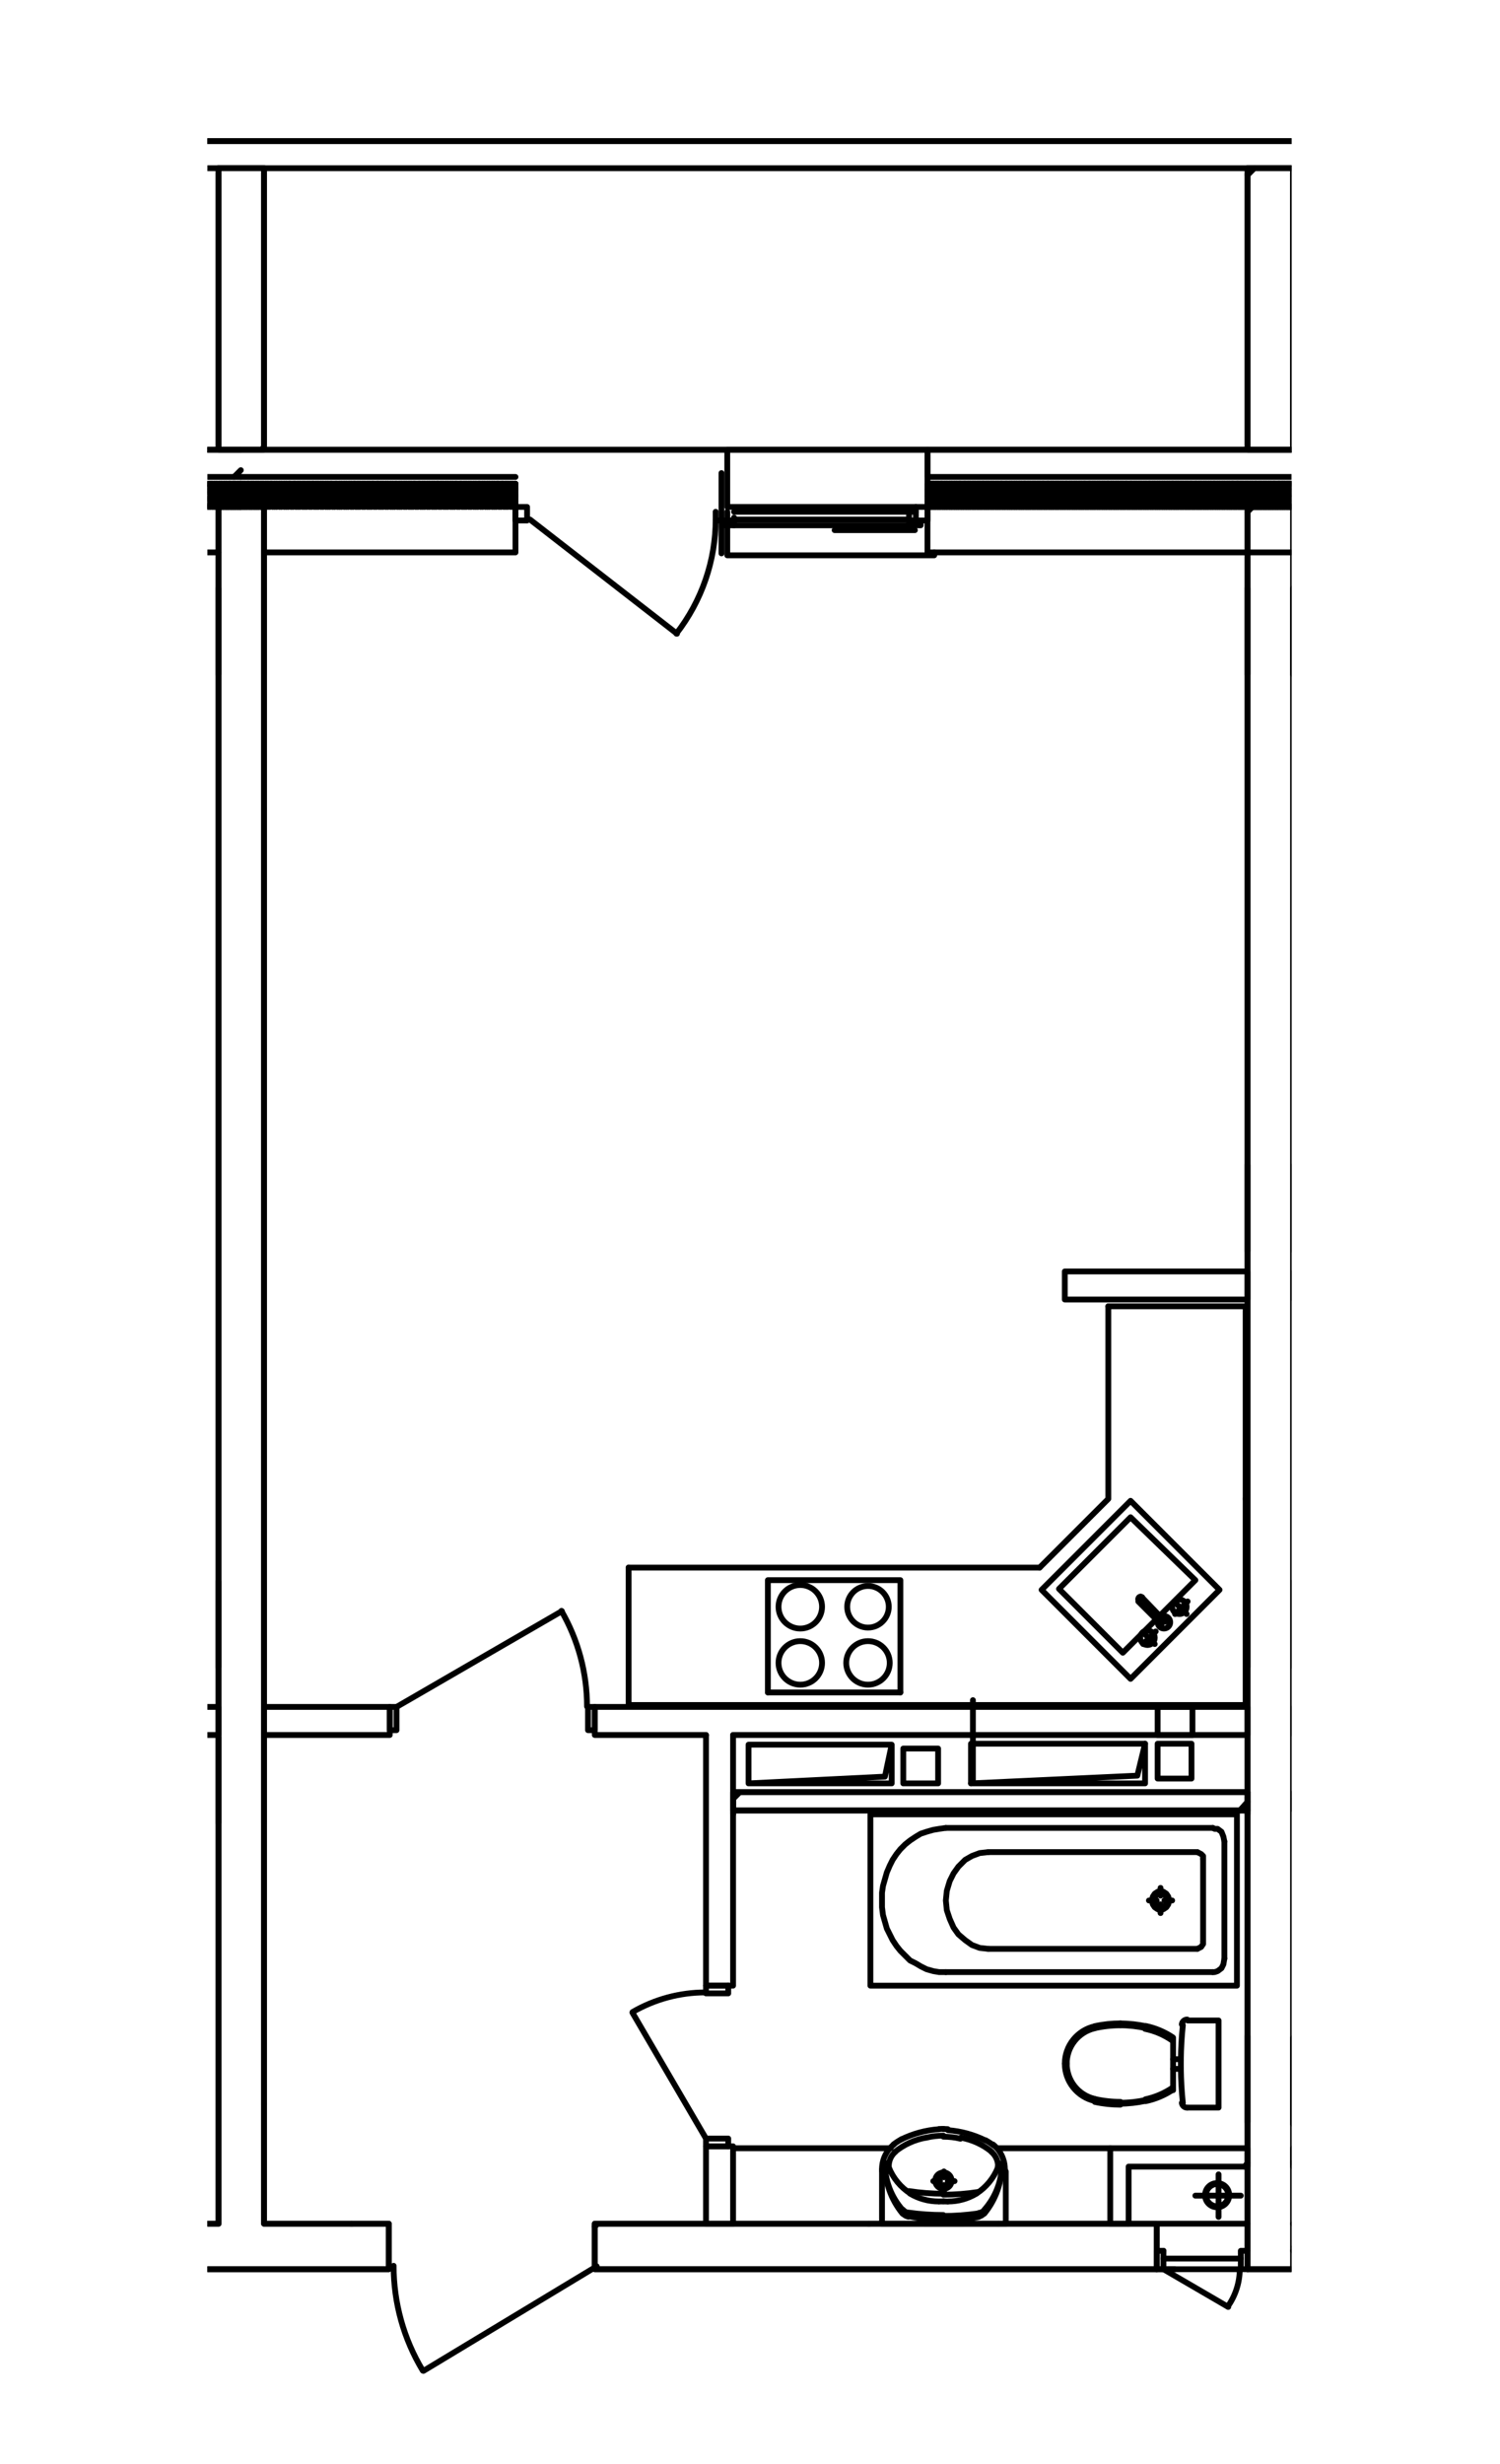 <?xml version="1.0" encoding="UTF-8"?>
<svg id="_Слой_1" data-name=" Слой 1" xmlns="http://www.w3.org/2000/svg" xmlns:xlink="http://www.w3.org/1999/xlink" viewBox="0 0 186.12 305.5">
  <defs>
    <style>
      .cls-1 {
        stroke: #000;
        stroke-linecap: round;
        stroke-linejoin: round;
        stroke-width: .72px;
      }

      .cls-1, .cls-2 {
        fill: none;
      }

      .cls-2 {
        opacity: .52;
      }

      .cls-3 {
        clip-path: url(#clippath);
      }
    </style>
    <clipPath id="clippath">
      <rect class="cls-2" x="25.73" y="16.6" width="134.52" height="287.93"/>
    </clipPath>
  </defs>
  <g class="cls-3">
    <line class="cls-1" x1="154.44" y1="268.66" x2="154.8" y2="268.18"/>
    <polyline class="cls-1" points="154.8 266.38 137.76 266.38 137.76 275.74 140.04 275.74 140.04 268.66 154.8 268.66 154.8 266.38"/>
    <polyline class="cls-1" points="255.36 281.38 255.36 275.74 177.48 275.74 171.84 275.74 171.84 281.38 255.36 281.38"/>
    <line class="cls-1" x1="73.8" y1="276.1" x2="74.16" y2="275.74"/>
    <line class="cls-1" x1="107.76" y1="275.74" x2="107.88" y2="275.74"/>
    <line class="cls-1" x1="123.84" y1="275.74" x2="123.96" y2="275.74"/>
    <line class="cls-1" x1="139.92" y1="275.74" x2="140.04" y2="275.74"/>
    <polyline class="cls-1" points="143.52 281.38 143.52 275.74 137.76 275.74 73.8 275.74 73.8 281.38 143.52 281.38"/>
    <line class="cls-1" x1="155.4" y1="62.86" x2="154.8" y2="63.46"/>
    <polyline class="cls-1" points="160.56 281.38 160.56 62.86 154.8 62.86 154.8 275.74 154.8 281.38 160.56 281.38"/>
    <polyline class="cls-1" points="147.96 211.66 143.64 211.66 143.64 215.14 147.96 215.14 147.96 211.66"/>
    <polyline class="cls-1" points="167.4 211.66 171.72 211.66 171.72 215.14 167.4 215.14 167.4 211.66"/>
    <line class="cls-1" x1="90.96" y1="223.06" x2="91.8" y2="222.22"/>
    <line class="cls-1" x1="154.8" y1="223.42" x2="153.84" y2="224.5"/>
    <polyline class="cls-1" points="154.8 224.5 154.8 222.22 90.96 222.22 90.96 224.5 154.8 224.5"/>
    <line class="cls-1" x1="27.12" y1="20.86" x2="27.12" y2="20.98"/>
    <line class="cls-1" x1="32.4" y1="55.78" x2="32.76" y2="55.42"/>
    <polyline class="cls-1" points="32.76 55.78 32.76 20.86 27.12 20.86 27.12 55.78 32.76 55.78"/>
    <line class="cls-1" x1="155.64" y1="20.86" x2="154.8" y2="21.7"/>
    <polyline class="cls-1" points="160.44 55.78 160.44 20.86 154.8 20.86 154.8 55.78 160.44 55.78"/>
    <line class="cls-1" x1="-.24" y1="59.98" x2="-2.28" y2="62.86"/>
    <line class="cls-1" x1=".24" y1="59.98" x2="-1.8" y2="62.86"/>
    <line class="cls-1" x1=".84" y1="59.98" x2="-1.2" y2="62.86"/>
    <line class="cls-1" x1="1.44" y1="59.98" x2="-.6" y2="62.86"/>
    <line class="cls-1" x1="2.04" y1="59.98" y2="62.86"/>
    <line class="cls-1" x1="2.64" y1="59.98" x2=".48" y2="62.86"/>
    <line class="cls-1" x1="3.12" y1="59.98" x2="1.08" y2="62.86"/>
    <line class="cls-1" x1="3.72" y1="59.98" x2="1.68" y2="62.86"/>
    <line class="cls-1" x1="4.32" y1="59.98" x2="2.28" y2="62.86"/>
    <line class="cls-1" x1="4.92" y1="59.98" x2="2.88" y2="62.86"/>
    <line class="cls-1" x1="5.4" y1="59.98" x2="3.36" y2="62.86"/>
    <line class="cls-1" x1="6" y1="59.98" x2="3.96" y2="62.86"/>
    <line class="cls-1" x1="6.6" y1="59.98" x2="4.56" y2="62.86"/>
    <line class="cls-1" x1="7.2" y1="59.98" x2="5.16" y2="62.86"/>
    <line class="cls-1" x1="7.8" y1="59.98" x2="5.64" y2="62.86"/>
    <line class="cls-1" x1="8.28" y1="59.98" x2="6.24" y2="62.86"/>
    <line class="cls-1" x1="8.88" y1="59.98" x2="6.84" y2="62.86"/>
    <line class="cls-1" x1="9.48" y1="59.98" x2="7.44" y2="62.86"/>
    <line class="cls-1" x1="10.08" y1="59.98" x2="8.04" y2="62.86"/>
    <line class="cls-1" x1="10.56" y1="59.98" x2="8.52" y2="62.86"/>
    <line class="cls-1" x1="11.16" y1="59.98" x2="9.12" y2="62.86"/>
    <line class="cls-1" x1="11.76" y1="59.98" x2="9.72" y2="62.86"/>
    <line class="cls-1" x1="12.36" y1="59.98" x2="10.32" y2="62.86"/>
    <line class="cls-1" x1="12.96" y1="59.98" x2="10.8" y2="62.86"/>
    <line class="cls-1" x1="13.44" y1="59.98" x2="11.4" y2="62.86"/>
    <line class="cls-1" x1="14.04" y1="59.98" x2="12" y2="62.86"/>
    <line class="cls-1" x1="14.64" y1="59.98" x2="12.6" y2="62.86"/>
    <line class="cls-1" x1="15.24" y1="59.98" x2="13.2" y2="62.86"/>
    <line class="cls-1" x1="15.72" y1="59.98" x2="13.68" y2="62.86"/>
    <line class="cls-1" x1="16.32" y1="59.98" x2="14.28" y2="62.86"/>
    <line class="cls-1" x1="16.92" y1="59.98" x2="14.88" y2="62.86"/>
    <line class="cls-1" x1="17.52" y1="59.98" x2="15.48" y2="62.86"/>
    <line class="cls-1" x1="18.12" y1="59.98" x2="16.08" y2="62.86"/>
    <line class="cls-1" x1="18.6" y1="59.98" x2="16.56" y2="62.86"/>
    <line class="cls-1" x1="19.2" y1="59.98" x2="17.16" y2="62.86"/>
    <line class="cls-1" x1="19.8" y1="59.98" x2="17.76" y2="62.86"/>
    <line class="cls-1" x1="20.4" y1="59.98" x2="18.36" y2="62.86"/>
    <line class="cls-1" x1="20.88" y1="59.98" x2="18.84" y2="62.86"/>
    <line class="cls-1" x1="21.48" y1="59.98" x2="19.44" y2="62.86"/>
    <line class="cls-1" x1="22.08" y1="59.98" x2="20.04" y2="62.86"/>
    <line class="cls-1" x1="22.68" y1="59.98" x2="20.64" y2="62.86"/>
    <line class="cls-1" x1="23.28" y1="59.98" x2="21.24" y2="62.86"/>
    <line class="cls-1" x1="23.76" y1="59.98" x2="21.72" y2="62.86"/>
    <line class="cls-1" x1="24.36" y1="59.98" x2="22.32" y2="62.86"/>
    <line class="cls-1" x1="24.96" y1="59.98" x2="22.92" y2="62.86"/>
    <line class="cls-1" x1="25.56" y1="59.98" x2="23.52" y2="62.86"/>
    <line class="cls-1" x1="26.04" y1="59.98" x2="24" y2="62.86"/>
    <line class="cls-1" x1="26.64" y1="59.98" x2="24.6" y2="62.86"/>
    <line class="cls-1" x1="27.24" y1="59.98" x2="25.2" y2="62.86"/>
    <line class="cls-1" x1="27.84" y1="59.98" x2="25.8" y2="62.86"/>
    <line class="cls-1" x1="28.44" y1="59.98" x2="26.4" y2="62.86"/>
    <line class="cls-1" x1="28.92" y1="59.98" x2="26.88" y2="62.86"/>
    <line class="cls-1" x1="29.52" y1="59.98" x2="27.48" y2="62.86"/>
    <line class="cls-1" x1="28.08" y1="62.86" x2="29.88" y2="60.22"/>
    <line class="cls-1" x1="28.68" y1="62.86" x2="29.88" y2="61.06"/>
    <line class="cls-1" x1="29.16" y1="62.86" x2="29.88" y2="61.9"/>
    <line class="cls-1" x1="29.76" y1="62.86" x2="29.88" y2="62.62"/>
    <line class="cls-1" x1="-1.8" y1="59.98" x2=".24" y2="62.86"/>
    <line class="cls-1" x1="-1.2" y1="59.98" x2=".84" y2="62.86"/>
    <line class="cls-1" x1="-.6" y1="59.98" x2="1.44" y2="62.86"/>
    <line class="cls-1" x1="-.12" y1="59.98" x2="1.92" y2="62.86"/>
    <line class="cls-1" x1=".48" y1="59.98" x2="2.52" y2="62.86"/>
    <line class="cls-1" x1="1.08" y1="59.98" x2="3.12" y2="62.86"/>
    <line class="cls-1" x1="1.68" y1="59.98" x2="3.72" y2="62.86"/>
    <line class="cls-1" x1="2.16" y1="59.98" x2="4.2" y2="62.86"/>
    <line class="cls-1" x1="2.76" y1="59.98" x2="4.8" y2="62.86"/>
    <line class="cls-1" x1="3.36" y1="59.98" x2="5.4" y2="62.86"/>
    <line class="cls-1" x1="3.96" y1="59.98" x2="6" y2="62.86"/>
    <line class="cls-1" x1="4.56" y1="59.98" x2="6.6" y2="62.86"/>
    <line class="cls-1" x1="5.04" y1="59.98" x2="7.08" y2="62.86"/>
    <line class="cls-1" x1="5.64" y1="59.98" x2="7.68" y2="62.86"/>
    <line class="cls-1" x1="6.24" y1="59.98" x2="8.28" y2="62.86"/>
    <line class="cls-1" x1="6.84" y1="59.98" x2="8.88" y2="62.86"/>
    <line class="cls-1" x1="7.32" y1="59.98" x2="9.48" y2="62.86"/>
    <line class="cls-1" x1="7.92" y1="59.98" x2="9.96" y2="62.86"/>
    <line class="cls-1" x1="8.52" y1="59.98" x2="10.56" y2="62.86"/>
    <line class="cls-1" x1="9.12" y1="59.98" x2="11.16" y2="62.86"/>
    <line class="cls-1" x1="9.72" y1="59.98" x2="11.76" y2="62.86"/>
    <line class="cls-1" x1="10.2" y1="59.98" x2="12.24" y2="62.86"/>
    <line class="cls-1" x1="10.8" y1="59.98" x2="12.84" y2="62.86"/>
    <line class="cls-1" x1="11.4" y1="59.98" x2="13.44" y2="62.86"/>
    <line class="cls-1" x1="12" y1="59.98" x2="14.04" y2="62.86"/>
    <line class="cls-1" x1="12.48" y1="59.98" x2="14.64" y2="62.86"/>
    <line class="cls-1" x1="13.08" y1="59.98" x2="15.12" y2="62.86"/>
    <line class="cls-1" x1="13.68" y1="59.98" x2="15.72" y2="62.86"/>
    <line class="cls-1" x1="14.28" y1="59.98" x2="16.32" y2="62.86"/>
    <line class="cls-1" x1="14.88" y1="59.98" x2="16.92" y2="62.86"/>
    <line class="cls-1" x1="15.36" y1="59.98" x2="17.4" y2="62.86"/>
    <line class="cls-1" x1="15.96" y1="59.98" x2="18" y2="62.86"/>
    <line class="cls-1" x1="16.56" y1="59.98" x2="18.6" y2="62.86"/>
    <line class="cls-1" x1="17.16" y1="59.98" x2="19.2" y2="62.86"/>
    <line class="cls-1" x1="17.64" y1="59.98" x2="19.8" y2="62.86"/>
    <line class="cls-1" x1="18.24" y1="59.98" x2="20.28" y2="62.86"/>
    <line class="cls-1" x1="18.84" y1="59.98" x2="20.88" y2="62.86"/>
    <line class="cls-1" x1="19.44" y1="59.98" x2="21.48" y2="62.86"/>
    <line class="cls-1" x1="20.04" y1="59.98" x2="22.08" y2="62.86"/>
    <line class="cls-1" x1="20.52" y1="59.98" x2="22.56" y2="62.86"/>
    <line class="cls-1" x1="21.12" y1="59.98" x2="23.16" y2="62.86"/>
    <line class="cls-1" x1="21.72" y1="59.98" x2="23.76" y2="62.86"/>
    <line class="cls-1" x1="22.32" y1="59.98" x2="24.36" y2="62.86"/>
    <line class="cls-1" x1="22.8" y1="59.98" x2="24.96" y2="62.86"/>
    <line class="cls-1" x1="23.4" y1="59.98" x2="25.44" y2="62.86"/>
    <line class="cls-1" x1="24" y1="59.98" x2="26.04" y2="62.86"/>
    <line class="cls-1" x1="24.6" y1="59.98" x2="26.64" y2="62.86"/>
    <line class="cls-1" x1="25.2" y1="59.98" x2="27.24" y2="62.86"/>
    <line class="cls-1" x1="25.68" y1="59.98" x2="27.72" y2="62.86"/>
    <line class="cls-1" x1="26.28" y1="59.98" x2="28.32" y2="62.86"/>
    <line class="cls-1" x1="26.88" y1="59.98" x2="28.92" y2="62.86"/>
    <line class="cls-1" x1="27.48" y1="59.98" x2="29.52" y2="62.86"/>
    <line class="cls-1" x1="29.88" y1="62.74" x2="28.08" y2="59.98"/>
    <line class="cls-1" x1="29.88" y1="61.9" x2="28.56" y2="59.98"/>
    <line class="cls-1" x1="29.88" y1="61.06" x2="29.16" y2="59.98"/>
    <line class="cls-1" x1="29.88" y1="60.34" x2="29.76" y2="59.98"/>
    <line class="cls-1" x1="29.88" y1="58.3" x2="29.04" y2="59.14"/>
    <line class="cls-1" x1="115.56" y1="59.98" x2="115.08" y2="60.7"/>
    <line class="cls-1" x1="116.16" y1="59.98" x2="115.08" y2="61.54"/>
    <line class="cls-1" x1="116.76" y1="59.98" x2="115.08" y2="62.26"/>
    <line class="cls-1" x1="117.24" y1="59.98" x2="115.2" y2="62.86"/>
    <line class="cls-1" x1="117.84" y1="59.98" x2="115.8" y2="62.86"/>
    <line class="cls-1" x1="118.44" y1="59.98" x2="116.4" y2="62.86"/>
    <line class="cls-1" x1="119.04" y1="59.98" x2="117" y2="62.86"/>
    <line class="cls-1" x1="119.64" y1="59.98" x2="117.48" y2="62.86"/>
    <line class="cls-1" x1="120.12" y1="59.98" x2="118.08" y2="62.86"/>
    <line class="cls-1" x1="120.72" y1="59.98" x2="118.68" y2="62.86"/>
    <line class="cls-1" x1="121.32" y1="59.98" x2="119.28" y2="62.86"/>
    <line class="cls-1" x1="121.92" y1="59.98" x2="119.88" y2="62.86"/>
    <line class="cls-1" x1="122.4" y1="59.98" x2="120.36" y2="62.86"/>
    <line class="cls-1" x1="123" y1="59.98" x2="120.96" y2="62.86"/>
    <line class="cls-1" x1="123.6" y1="59.98" x2="121.56" y2="62.86"/>
    <line class="cls-1" x1="124.2" y1="59.98" x2="122.16" y2="62.86"/>
    <line class="cls-1" x1="124.8" y1="59.98" x2="122.64" y2="62.86"/>
    <line class="cls-1" x1="125.28" y1="59.98" x2="123.24" y2="62.86"/>
    <line class="cls-1" x1="125.88" y1="59.98" x2="123.84" y2="62.86"/>
    <line class="cls-1" x1="126.48" y1="59.98" x2="124.44" y2="62.86"/>
    <line class="cls-1" x1="127.08" y1="59.98" x2="125.04" y2="62.86"/>
    <line class="cls-1" x1="127.56" y1="59.98" x2="125.52" y2="62.86"/>
    <line class="cls-1" x1="128.16" y1="59.98" x2="126.12" y2="62.86"/>
    <line class="cls-1" x1="128.76" y1="59.98" x2="126.72" y2="62.86"/>
    <line class="cls-1" x1="129.36" y1="59.98" x2="127.32" y2="62.86"/>
    <line class="cls-1" x1="129.96" y1="59.98" x2="127.8" y2="62.86"/>
    <line class="cls-1" x1="130.44" y1="59.98" x2="128.4" y2="62.86"/>
    <line class="cls-1" x1="131.04" y1="59.98" x2="129" y2="62.86"/>
    <line class="cls-1" x1="131.64" y1="59.98" x2="129.6" y2="62.86"/>
    <line class="cls-1" x1="132.24" y1="59.98" x2="130.2" y2="62.86"/>
    <line class="cls-1" x1="132.72" y1="59.98" x2="130.68" y2="62.86"/>
    <line class="cls-1" x1="133.32" y1="59.98" x2="131.28" y2="62.86"/>
    <line class="cls-1" x1="133.92" y1="59.98" x2="131.88" y2="62.86"/>
    <line class="cls-1" x1="134.52" y1="59.98" x2="132.48" y2="62.86"/>
    <line class="cls-1" x1="135.12" y1="59.98" x2="133.08" y2="62.86"/>
    <line class="cls-1" x1="135.6" y1="59.98" x2="133.56" y2="62.86"/>
    <line class="cls-1" x1="136.2" y1="59.98" x2="134.16" y2="62.86"/>
    <line class="cls-1" x1="136.8" y1="59.98" x2="134.76" y2="62.86"/>
    <line class="cls-1" x1="137.4" y1="59.98" x2="135.36" y2="62.86"/>
    <line class="cls-1" x1="137.88" y1="59.98" x2="135.84" y2="62.86"/>
    <line class="cls-1" x1="138.48" y1="59.98" x2="136.44" y2="62.86"/>
    <line class="cls-1" x1="139.08" y1="59.98" x2="137.04" y2="62.86"/>
    <line class="cls-1" x1="139.68" y1="59.98" x2="137.64" y2="62.86"/>
    <line class="cls-1" x1="140.28" y1="59.98" x2="138.24" y2="62.86"/>
    <line class="cls-1" x1="140.76" y1="59.98" x2="138.72" y2="62.86"/>
    <line class="cls-1" x1="141.36" y1="59.98" x2="139.32" y2="62.86"/>
    <line class="cls-1" x1="141.96" y1="59.98" x2="139.92" y2="62.86"/>
    <line class="cls-1" x1="142.56" y1="59.98" x2="140.52" y2="62.86"/>
    <line class="cls-1" x1="143.04" y1="59.98" x2="141" y2="62.86"/>
    <line class="cls-1" x1="143.64" y1="59.98" x2="141.6" y2="62.86"/>
    <line class="cls-1" x1="144.24" y1="59.98" x2="142.2" y2="62.86"/>
    <line class="cls-1" x1="144.84" y1="59.98" x2="142.8" y2="62.86"/>
    <line class="cls-1" x1="145.44" y1="59.98" x2="143.4" y2="62.86"/>
    <line class="cls-1" x1="145.92" y1="59.98" x2="143.88" y2="62.86"/>
    <line class="cls-1" x1="146.52" y1="59.98" x2="144.48" y2="62.86"/>
    <line class="cls-1" x1="147.12" y1="59.98" x2="145.08" y2="62.86"/>
    <line class="cls-1" x1="147.72" y1="59.98" x2="145.68" y2="62.86"/>
    <line class="cls-1" x1="148.32" y1="59.98" x2="146.16" y2="62.86"/>
    <line class="cls-1" x1="148.8" y1="59.98" x2="146.76" y2="62.86"/>
    <line class="cls-1" x1="149.4" y1="59.98" x2="147.36" y2="62.86"/>
    <line class="cls-1" x1="150" y1="59.98" x2="147.96" y2="62.86"/>
    <line class="cls-1" x1="150.6" y1="59.98" x2="148.56" y2="62.86"/>
    <line class="cls-1" x1="151.08" y1="59.98" x2="149.04" y2="62.86"/>
    <line class="cls-1" x1="151.68" y1="59.98" x2="149.64" y2="62.86"/>
    <line class="cls-1" x1="152.28" y1="59.98" x2="150.24" y2="62.86"/>
    <line class="cls-1" x1="152.88" y1="59.98" x2="150.84" y2="62.86"/>
    <line class="cls-1" x1="153.48" y1="59.98" x2="151.32" y2="62.86"/>
    <line class="cls-1" x1="153.96" y1="59.98" x2="151.92" y2="62.86"/>
    <line class="cls-1" x1="154.56" y1="59.98" x2="152.52" y2="62.86"/>
    <line class="cls-1" x1="155.16" y1="59.98" x2="153.12" y2="62.86"/>
    <line class="cls-1" x1="155.76" y1="59.98" x2="153.72" y2="62.86"/>
    <line class="cls-1" x1="156.24" y1="59.98" x2="154.2" y2="62.86"/>
    <line class="cls-1" x1="156.84" y1="59.98" x2="154.8" y2="62.86"/>
    <line class="cls-1" x1="157.44" y1="59.98" x2="155.4" y2="62.86"/>
    <line class="cls-1" x1="158.04" y1="59.98" x2="156" y2="62.86"/>
    <line class="cls-1" x1="158.64" y1="59.98" x2="156.48" y2="62.86"/>
    <line class="cls-1" x1="159.12" y1="59.98" x2="157.08" y2="62.86"/>
    <line class="cls-1" x1="159.72" y1="59.98" x2="157.68" y2="62.86"/>
    <line class="cls-1" x1="160.32" y1="59.98" x2="158.28" y2="62.86"/>
    <line class="cls-1" x1="160.92" y1="59.98" x2="158.88" y2="62.86"/>
    <line class="cls-1" x1="161.4" y1="59.98" x2="159.36" y2="62.86"/>
    <line class="cls-1" x1="162" y1="59.98" x2="159.96" y2="62.86"/>
    <line class="cls-1" x1="162.6" y1="59.98" x2="160.56" y2="62.86"/>
    <line class="cls-1" x1="163.2" y1="59.98" x2="161.16" y2="62.86"/>
    <line class="cls-1" x1="163.8" y1="59.98" x2="161.64" y2="62.86"/>
    <line class="cls-1" x1="164.28" y1="59.98" x2="162.24" y2="62.86"/>
    <line class="cls-1" x1="164.88" y1="59.98" x2="162.84" y2="62.86"/>
    <line class="cls-1" x1="165.48" y1="59.98" x2="163.44" y2="62.86"/>
    <line class="cls-1" x1="166.08" y1="59.98" x2="164.04" y2="62.86"/>
    <line class="cls-1" x1="166.56" y1="59.98" x2="164.52" y2="62.86"/>
    <line class="cls-1" x1="167.16" y1="59.98" x2="165.12" y2="62.86"/>
    <line class="cls-1" x1="167.76" y1="59.98" x2="165.72" y2="62.86"/>
    <line class="cls-1" x1="168.36" y1="59.98" x2="166.32" y2="62.86"/>
    <line class="cls-1" x1="168.96" y1="59.98" x2="166.92" y2="62.86"/>
    <line class="cls-1" x1="169.44" y1="59.98" x2="167.4" y2="62.86"/>
    <line class="cls-1" x1="170.04" y1="59.98" x2="168" y2="62.86"/>
    <line class="cls-1" x1="170.64" y1="59.98" x2="168.6" y2="62.86"/>
    <line class="cls-1" x1="171.24" y1="59.98" x2="169.2" y2="62.86"/>
    <line class="cls-1" x1="171.72" y1="59.98" x2="169.68" y2="62.86"/>
    <line class="cls-1" x1="172.32" y1="59.98" x2="170.28" y2="62.86"/>
    <line class="cls-1" x1="172.92" y1="59.98" x2="170.88" y2="62.86"/>
    <line class="cls-1" x1="173.52" y1="59.98" x2="171.48" y2="62.86"/>
    <line class="cls-1" x1="174.12" y1="59.98" x2="172.08" y2="62.86"/>
    <line class="cls-1" x1="174.6" y1="59.98" x2="172.56" y2="62.86"/>
    <line class="cls-1" x1="175.2" y1="59.98" x2="173.16" y2="62.86"/>
    <line class="cls-1" x1="175.8" y1="59.98" x2="173.76" y2="62.86"/>
    <line class="cls-1" x1="176.4" y1="59.98" x2="174.36" y2="62.86"/>
    <line class="cls-1" x1="176.88" y1="59.98" x2="174.84" y2="62.86"/>
    <line class="cls-1" x1="177.48" y1="59.98" x2="175.44" y2="62.86"/>
    <line class="cls-1" x1="178.08" y1="59.98" x2="176.04" y2="62.86"/>
    <line class="cls-1" x1="178.68" y1="59.98" x2="176.64" y2="62.86"/>
    <line class="cls-1" x1="179.28" y1="59.98" x2="177.24" y2="62.86"/>
    <line class="cls-1" x1="179.76" y1="59.98" x2="177.72" y2="62.86"/>
    <line class="cls-1" x1="180.36" y1="59.98" x2="178.32" y2="62.86"/>
    <line class="cls-1" x1="180.96" y1="59.98" x2="178.92" y2="62.86"/>
    <line class="cls-1" x1="181.56" y1="59.98" x2="179.52" y2="62.86"/>
    <line class="cls-1" x1="182.04" y1="59.98" x2="180" y2="62.86"/>
    <line class="cls-1" x1="182.64" y1="59.98" x2="180.6" y2="62.86"/>
    <line class="cls-1" x1="183.24" y1="59.98" x2="181.2" y2="62.86"/>
    <line class="cls-1" x1="183.84" y1="59.98" x2="181.8" y2="62.86"/>
    <line class="cls-1" x1="184.44" y1="59.98" x2="182.4" y2="62.86"/>
    <line class="cls-1" x1="184.92" y1="59.98" x2="182.88" y2="62.86"/>
    <line class="cls-1" x1="185.52" y1="59.98" x2="183.48" y2="62.86"/>
    <line class="cls-1" x1="186.12" y1="59.98" x2="184.08" y2="62.86"/>
    <line class="cls-1" x1="186.72" y1="59.98" x2="184.68" y2="62.86"/>
    <line class="cls-1" x1="187.32" y1="59.98" x2="185.16" y2="62.86"/>
    <line class="cls-1" x1="187.8" y1="59.98" x2="185.76" y2="62.86"/>
    <line class="cls-1" x1="188.4" y1="59.98" x2="186.36" y2="62.86"/>
    <line class="cls-1" x1="115.08" y1="62.26" x2="115.56" y2="62.86"/>
    <line class="cls-1" x1="115.08" y1="61.42" x2="116.04" y2="62.86"/>
    <line class="cls-1" x1="115.08" y1="60.7" x2="116.64" y2="62.86"/>
    <line class="cls-1" x1="115.2" y1="59.98" x2="117.24" y2="62.86"/>
    <line class="cls-1" x1="115.8" y1="59.98" x2="117.84" y2="62.86"/>
    <line class="cls-1" x1="116.4" y1="59.98" x2="118.44" y2="62.86"/>
    <line class="cls-1" x1="116.88" y1="59.98" x2="118.92" y2="62.86"/>
    <line class="cls-1" x1="117.48" y1="59.98" x2="119.52" y2="62.86"/>
    <line class="cls-1" x1="118.08" y1="59.98" x2="120.12" y2="62.86"/>
    <line class="cls-1" x1="118.68" y1="59.98" x2="120.72" y2="62.86"/>
    <line class="cls-1" x1="119.16" y1="59.98" x2="121.32" y2="62.86"/>
    <line class="cls-1" x1="119.76" y1="59.98" x2="121.8" y2="62.86"/>
    <line class="cls-1" x1="120.36" y1="59.98" x2="122.4" y2="62.86"/>
    <line class="cls-1" x1="120.96" y1="59.98" x2="123" y2="62.86"/>
    <line class="cls-1" x1="121.56" y1="59.98" x2="123.6" y2="62.86"/>
    <line class="cls-1" x1="122.04" y1="59.98" x2="124.08" y2="62.86"/>
    <line class="cls-1" x1="122.64" y1="59.98" x2="124.68" y2="62.86"/>
    <line class="cls-1" x1="123.24" y1="59.98" x2="125.28" y2="62.86"/>
    <line class="cls-1" x1="123.84" y1="59.98" x2="125.88" y2="62.86"/>
    <line class="cls-1" x1="124.32" y1="59.98" x2="126.48" y2="62.86"/>
    <line class="cls-1" x1="124.92" y1="59.98" x2="126.96" y2="62.86"/>
    <line class="cls-1" x1="125.52" y1="59.98" x2="127.56" y2="62.86"/>
    <line class="cls-1" x1="126.12" y1="59.98" x2="128.16" y2="62.86"/>
    <line class="cls-1" x1="126.72" y1="59.98" x2="128.76" y2="62.86"/>
    <line class="cls-1" x1="127.2" y1="59.98" x2="129.24" y2="62.86"/>
    <line class="cls-1" x1="127.8" y1="59.98" x2="129.84" y2="62.86"/>
    <line class="cls-1" x1="128.4" y1="59.98" x2="130.44" y2="62.86"/>
    <line class="cls-1" x1="129" y1="59.98" x2="131.04" y2="62.86"/>
    <line class="cls-1" x1="129.48" y1="59.98" x2="131.64" y2="62.86"/>
    <line class="cls-1" x1="130.08" y1="59.98" x2="132.12" y2="62.86"/>
    <line class="cls-1" x1="130.68" y1="59.98" x2="132.72" y2="62.86"/>
    <line class="cls-1" x1="131.28" y1="59.98" x2="133.32" y2="62.86"/>
    <line class="cls-1" x1="131.88" y1="59.98" x2="133.92" y2="62.86"/>
    <line class="cls-1" x1="132.36" y1="59.98" x2="134.4" y2="62.86"/>
    <line class="cls-1" x1="132.96" y1="59.98" x2="135" y2="62.86"/>
    <line class="cls-1" x1="133.56" y1="59.98" x2="135.6" y2="62.86"/>
    <line class="cls-1" x1="134.16" y1="59.98" x2="136.2" y2="62.86"/>
    <line class="cls-1" x1="134.64" y1="59.98" x2="136.8" y2="62.86"/>
    <line class="cls-1" x1="135.24" y1="59.98" x2="137.28" y2="62.86"/>
    <line class="cls-1" x1="135.84" y1="59.98" x2="137.88" y2="62.86"/>
    <line class="cls-1" x1="136.44" y1="59.98" x2="138.48" y2="62.86"/>
    <line class="cls-1" x1="137.04" y1="59.98" x2="139.08" y2="62.86"/>
    <line class="cls-1" x1="137.52" y1="59.98" x2="139.56" y2="62.86"/>
    <line class="cls-1" x1="138.12" y1="59.98" x2="140.16" y2="62.86"/>
    <line class="cls-1" x1="138.72" y1="59.98" x2="140.76" y2="62.86"/>
    <line class="cls-1" x1="139.32" y1="59.98" x2="141.36" y2="62.86"/>
    <line class="cls-1" x1="139.8" y1="59.98" x2="141.96" y2="62.86"/>
    <line class="cls-1" x1="140.4" y1="59.98" x2="142.44" y2="62.86"/>
    <line class="cls-1" x1="141" y1="59.98" x2="143.04" y2="62.86"/>
    <line class="cls-1" x1="141.6" y1="59.98" x2="143.64" y2="62.86"/>
    <line class="cls-1" x1="142.2" y1="59.98" x2="144.24" y2="62.86"/>
    <line class="cls-1" x1="142.68" y1="59.98" x2="144.72" y2="62.86"/>
    <line class="cls-1" x1="143.28" y1="59.98" x2="145.32" y2="62.86"/>
    <line class="cls-1" x1="143.88" y1="59.98" x2="145.92" y2="62.86"/>
    <line class="cls-1" x1="144.48" y1="59.98" x2="146.52" y2="62.86"/>
    <line class="cls-1" x1="145.08" y1="59.98" x2="147.12" y2="62.86"/>
    <line class="cls-1" x1="145.56" y1="59.98" x2="147.6" y2="62.86"/>
    <line class="cls-1" x1="146.16" y1="59.98" x2="148.2" y2="62.86"/>
    <line class="cls-1" x1="146.76" y1="59.98" x2="148.8" y2="62.86"/>
    <line class="cls-1" x1="147.36" y1="59.98" x2="149.4" y2="62.86"/>
    <line class="cls-1" x1="147.84" y1="59.98" x2="149.88" y2="62.86"/>
    <line class="cls-1" x1="148.44" y1="59.98" x2="150.48" y2="62.86"/>
    <line class="cls-1" x1="149.04" y1="59.98" x2="151.08" y2="62.86"/>
    <line class="cls-1" x1="149.64" y1="59.98" x2="151.68" y2="62.86"/>
    <line class="cls-1" x1="150.24" y1="59.98" x2="152.28" y2="62.86"/>
    <line class="cls-1" x1="150.72" y1="59.98" x2="152.76" y2="62.86"/>
    <line class="cls-1" x1="151.32" y1="59.98" x2="153.36" y2="62.86"/>
    <line class="cls-1" x1="151.92" y1="59.98" x2="153.96" y2="62.86"/>
    <line class="cls-1" x1="152.52" y1="59.98" x2="154.56" y2="62.86"/>
    <line class="cls-1" x1="153" y1="59.98" x2="155.04" y2="62.86"/>
    <line class="cls-1" x1="153.6" y1="59.98" x2="155.64" y2="62.86"/>
    <line class="cls-1" x1="154.2" y1="59.98" x2="156.24" y2="62.86"/>
    <line class="cls-1" x1="154.8" y1="59.98" x2="156.84" y2="62.86"/>
    <line class="cls-1" x1="155.4" y1="59.98" x2="157.44" y2="62.86"/>
    <line class="cls-1" x1="155.88" y1="59.98" x2="157.92" y2="62.86"/>
    <line class="cls-1" x1="156.48" y1="59.98" x2="158.52" y2="62.86"/>
    <line class="cls-1" x1="157.08" y1="59.98" x2="159.12" y2="62.86"/>
    <line class="cls-1" x1="157.68" y1="59.98" x2="159.72" y2="62.86"/>
    <line class="cls-1" x1="158.16" y1="59.98" x2="160.2" y2="62.86"/>
    <line class="cls-1" x1="158.76" y1="59.98" x2="160.8" y2="62.86"/>
    <line class="cls-1" x1="159.36" y1="59.98" x2="161.4" y2="62.86"/>
    <line class="cls-1" x1="159.96" y1="59.98" x2="162" y2="62.86"/>
    <line class="cls-1" x1="160.56" y1="59.98" x2="162.6" y2="62.86"/>
    <line class="cls-1" x1="161.04" y1="59.98" x2="163.08" y2="62.86"/>
    <line class="cls-1" x1="161.64" y1="59.98" x2="163.68" y2="62.86"/>
    <line class="cls-1" x1="162.24" y1="59.98" x2="164.28" y2="62.86"/>
    <line class="cls-1" x1="162.84" y1="59.98" x2="164.88" y2="62.86"/>
    <line class="cls-1" x1="163.32" y1="59.98" x2="165.48" y2="62.86"/>
    <line class="cls-1" x1="163.92" y1="59.98" x2="165.96" y2="62.86"/>
    <line class="cls-1" x1="164.52" y1="59.98" x2="166.56" y2="62.86"/>
    <line class="cls-1" x1="165.12" y1="59.98" x2="167.16" y2="62.86"/>
    <line class="cls-1" x1="165.72" y1="59.98" x2="167.76" y2="62.86"/>
    <line class="cls-1" x1="166.2" y1="59.98" x2="168.24" y2="62.86"/>
    <line class="cls-1" x1="166.8" y1="59.98" x2="168.84" y2="62.86"/>
    <line class="cls-1" x1="167.4" y1="59.98" x2="169.44" y2="62.86"/>
    <line class="cls-1" x1="168" y1="59.98" x2="170.04" y2="62.86"/>
    <line class="cls-1" x1="168.48" y1="59.98" x2="170.64" y2="62.86"/>
    <line class="cls-1" x1="169.08" y1="59.98" x2="171.12" y2="62.86"/>
    <line class="cls-1" x1="169.68" y1="59.98" x2="171.72" y2="62.86"/>
    <line class="cls-1" x1="170.28" y1="59.98" x2="172.32" y2="62.86"/>
    <line class="cls-1" x1="170.88" y1="59.98" x2="172.92" y2="62.86"/>
    <line class="cls-1" x1="171.36" y1="59.98" x2="173.4" y2="62.86"/>
    <line class="cls-1" x1="171.96" y1="59.98" x2="174" y2="62.86"/>
    <line class="cls-1" x1="172.56" y1="59.98" x2="174.6" y2="62.86"/>
    <line class="cls-1" x1="173.16" y1="59.98" x2="175.2" y2="62.86"/>
    <line class="cls-1" x1="173.64" y1="59.98" x2="175.8" y2="62.86"/>
    <line class="cls-1" x1="174.24" y1="59.98" x2="176.28" y2="62.86"/>
    <line class="cls-1" x1="174.84" y1="59.98" x2="176.88" y2="62.86"/>
    <line class="cls-1" x1="175.44" y1="59.98" x2="177.48" y2="62.86"/>
    <line class="cls-1" x1="176.04" y1="59.98" x2="178.08" y2="62.86"/>
    <line class="cls-1" x1="176.52" y1="59.98" x2="178.56" y2="62.86"/>
    <line class="cls-1" x1="177.12" y1="59.98" x2="179.16" y2="62.86"/>
    <line class="cls-1" x1="177.72" y1="59.98" x2="179.76" y2="62.86"/>
    <line class="cls-1" x1="178.32" y1="59.98" x2="180.36" y2="62.86"/>
    <line class="cls-1" x1="178.92" y1="59.98" x2="180.96" y2="62.86"/>
    <line class="cls-1" x1="179.4" y1="59.98" x2="181.44" y2="62.86"/>
    <line class="cls-1" x1="180" y1="59.98" x2="182.04" y2="62.86"/>
    <line class="cls-1" x1="180.6" y1="59.98" x2="182.64" y2="62.86"/>
    <line class="cls-1" x1="181.2" y1="59.98" x2="183.24" y2="62.86"/>
    <line class="cls-1" x1="181.68" y1="59.98" x2="183.72" y2="62.86"/>
    <line class="cls-1" x1="182.28" y1="59.98" x2="184.32" y2="62.86"/>
    <line class="cls-1" x1="182.88" y1="59.98" x2="184.92" y2="62.86"/>
    <line class="cls-1" x1="183.48" y1="59.98" x2="185.52" y2="62.86"/>
    <line class="cls-1" x1="184.08" y1="59.98" x2="186.12" y2="62.86"/>
    <line class="cls-1" x1="184.56" y1="59.98" x2="186.6" y2="62.86"/>
    <line class="cls-1" x1="185.16" y1="59.98" x2="187.2" y2="62.86"/>
    <line class="cls-1" x1="185.76" y1="59.98" x2="187.8" y2="62.86"/>
    <line class="cls-1" x1="186.36" y1="59.98" x2="188.4" y2="62.86"/>
    <polyline class="cls-1" points="200.28 59.98 115.08 59.98 115.08 62.86 200.28 62.86 200.28 59.98"/>
    <polyline class="cls-1" points="115.08 55.78 200.28 55.78 115.08 55.78 115.08 59.14 200.28 59.14 200.28 55.78 200.28 59.14 115.08 59.14"/>
    <line class="cls-1" x1="30.12" y1="59.98" x2="29.88" y2="60.22"/>
    <line class="cls-1" x1="30.72" y1="59.98" x2="29.88" y2="61.06"/>
    <line class="cls-1" x1="31.2" y1="59.98" x2="29.88" y2="61.9"/>
    <line class="cls-1" x1="31.8" y1="59.98" x2="29.88" y2="62.62"/>
    <line class="cls-1" x1="32.4" y1="59.98" x2="30.36" y2="62.86"/>
    <line class="cls-1" x1="33" y1="59.98" x2="30.96" y2="62.86"/>
    <line class="cls-1" x1="33.6" y1="59.98" x2="31.56" y2="62.86"/>
    <line class="cls-1" x1="34.08" y1="59.98" x2="32.04" y2="62.86"/>
    <line class="cls-1" x1="34.68" y1="59.98" x2="32.64" y2="62.86"/>
    <line class="cls-1" x1="35.28" y1="59.98" x2="33.24" y2="62.86"/>
    <line class="cls-1" x1="35.88" y1="59.98" x2="33.84" y2="62.86"/>
    <line class="cls-1" x1="36.48" y1="59.98" x2="34.32" y2="62.86"/>
    <line class="cls-1" x1="36.96" y1="59.98" x2="34.92" y2="62.86"/>
    <line class="cls-1" x1="37.56" y1="59.98" x2="35.52" y2="62.86"/>
    <line class="cls-1" x1="38.16" y1="59.98" x2="36.12" y2="62.86"/>
    <line class="cls-1" x1="38.76" y1="59.98" x2="36.72" y2="62.86"/>
    <line class="cls-1" x1="39.24" y1="59.98" x2="37.2" y2="62.86"/>
    <line class="cls-1" x1="39.84" y1="59.98" x2="37.8" y2="62.86"/>
    <line class="cls-1" x1="40.44" y1="59.98" x2="38.4" y2="62.86"/>
    <line class="cls-1" x1="41.04" y1="59.98" x2="39" y2="62.86"/>
    <line class="cls-1" x1="41.64" y1="59.98" x2="39.48" y2="62.86"/>
    <line class="cls-1" x1="42.12" y1="59.98" x2="40.08" y2="62.86"/>
    <line class="cls-1" x1="42.72" y1="59.98" x2="40.68" y2="62.86"/>
    <line class="cls-1" x1="43.32" y1="59.98" x2="41.28" y2="62.86"/>
    <line class="cls-1" x1="43.92" y1="59.98" x2="41.88" y2="62.86"/>
    <line class="cls-1" x1="44.4" y1="59.98" x2="42.36" y2="62.86"/>
    <line class="cls-1" x1="45" y1="59.98" x2="42.96" y2="62.86"/>
    <line class="cls-1" x1="45.6" y1="59.98" x2="43.56" y2="62.86"/>
    <line class="cls-1" x1="46.2" y1="59.98" x2="44.16" y2="62.86"/>
    <line class="cls-1" x1="46.8" y1="59.98" x2="44.64" y2="62.86"/>
    <line class="cls-1" x1="47.28" y1="59.98" x2="45.24" y2="62.86"/>
    <line class="cls-1" x1="47.88" y1="59.98" x2="45.84" y2="62.86"/>
    <line class="cls-1" x1="48.48" y1="59.98" x2="46.44" y2="62.86"/>
    <line class="cls-1" x1="49.08" y1="59.98" x2="47.04" y2="62.86"/>
    <line class="cls-1" x1="49.56" y1="59.98" x2="47.52" y2="62.86"/>
    <line class="cls-1" x1="50.16" y1="59.98" x2="48.12" y2="62.86"/>
    <line class="cls-1" x1="50.76" y1="59.98" x2="48.72" y2="62.86"/>
    <line class="cls-1" x1="51.36" y1="59.98" x2="49.32" y2="62.86"/>
    <line class="cls-1" x1="51.96" y1="59.98" x2="49.8" y2="62.86"/>
    <line class="cls-1" x1="52.44" y1="59.98" x2="50.4" y2="62.86"/>
    <line class="cls-1" x1="53.04" y1="59.98" x2="51" y2="62.86"/>
    <line class="cls-1" x1="53.64" y1="59.98" x2="51.6" y2="62.86"/>
    <line class="cls-1" x1="54.24" y1="59.98" x2="52.2" y2="62.86"/>
    <line class="cls-1" x1="54.72" y1="59.98" x2="52.68" y2="62.86"/>
    <line class="cls-1" x1="55.32" y1="59.98" x2="53.28" y2="62.86"/>
    <line class="cls-1" x1="55.92" y1="59.98" x2="53.88" y2="62.86"/>
    <line class="cls-1" x1="56.52" y1="59.98" x2="54.48" y2="62.86"/>
    <line class="cls-1" x1="57.12" y1="59.98" x2="55.08" y2="62.86"/>
    <line class="cls-1" x1="57.6" y1="59.98" x2="55.56" y2="62.86"/>
    <line class="cls-1" x1="58.2" y1="59.98" x2="56.16" y2="62.86"/>
    <line class="cls-1" x1="58.8" y1="59.98" x2="56.76" y2="62.86"/>
    <line class="cls-1" x1="59.4" y1="59.98" x2="57.36" y2="62.86"/>
    <line class="cls-1" x1="59.88" y1="59.98" x2="57.84" y2="62.86"/>
    <line class="cls-1" x1="60.48" y1="59.98" x2="58.44" y2="62.86"/>
    <line class="cls-1" x1="61.08" y1="59.98" x2="59.04" y2="62.86"/>
    <line class="cls-1" x1="61.68" y1="59.98" x2="59.64" y2="62.86"/>
    <line class="cls-1" x1="62.28" y1="59.98" x2="60.24" y2="62.86"/>
    <line class="cls-1" x1="62.76" y1="59.98" x2="60.72" y2="62.86"/>
    <line class="cls-1" x1="63.36" y1="59.98" x2="61.32" y2="62.86"/>
    <line class="cls-1" x1="63.96" y1="59.98" x2="61.92" y2="62.86"/>
    <line class="cls-1" x1="62.52" y1="62.86" x2="63.96" y2="60.7"/>
    <line class="cls-1" x1="63" y1="62.86" x2="63.96" y2="61.54"/>
    <line class="cls-1" x1="63.6" y1="62.86" x2="63.96" y2="62.38"/>
    <line class="cls-1" x1="29.88" y1="62.74" x2="30.12" y2="62.86"/>
    <line class="cls-1" x1="29.88" y1="61.9" x2="30.6" y2="62.86"/>
    <line class="cls-1" x1="29.88" y1="61.06" x2="31.2" y2="62.86"/>
    <line class="cls-1" x1="29.88" y1="60.34" x2="31.8" y2="62.86"/>
    <line class="cls-1" x1="30.36" y1="59.98" x2="32.4" y2="62.86"/>
    <line class="cls-1" x1="30.84" y1="59.98" x2="32.88" y2="62.86"/>
    <line class="cls-1" x1="31.44" y1="59.98" x2="33.48" y2="62.86"/>
    <line class="cls-1" x1="32.04" y1="59.98" x2="34.08" y2="62.86"/>
    <line class="cls-1" x1="32.64" y1="59.98" x2="34.68" y2="62.86"/>
    <line class="cls-1" x1="33.24" y1="59.98" x2="35.28" y2="62.86"/>
    <line class="cls-1" x1="33.72" y1="59.98" x2="35.76" y2="62.86"/>
    <line class="cls-1" x1="34.32" y1="59.98" x2="36.36" y2="62.86"/>
    <line class="cls-1" x1="34.92" y1="59.98" x2="36.96" y2="62.86"/>
    <line class="cls-1" x1="35.52" y1="59.98" x2="37.56" y2="62.86"/>
    <line class="cls-1" x1="36" y1="59.98" x2="38.04" y2="62.86"/>
    <line class="cls-1" x1="36.6" y1="59.98" x2="38.64" y2="62.86"/>
    <line class="cls-1" x1="37.2" y1="59.98" x2="39.24" y2="62.86"/>
    <line class="cls-1" x1="37.8" y1="59.98" x2="39.84" y2="62.86"/>
    <line class="cls-1" x1="38.4" y1="59.98" x2="40.44" y2="62.86"/>
    <line class="cls-1" x1="38.88" y1="59.98" x2="40.92" y2="62.86"/>
    <line class="cls-1" x1="39.48" y1="59.98" x2="41.52" y2="62.86"/>
    <line class="cls-1" x1="40.08" y1="59.98" x2="42.12" y2="62.86"/>
    <line class="cls-1" x1="40.68" y1="59.98" x2="42.72" y2="62.86"/>
    <line class="cls-1" x1="41.16" y1="59.98" x2="43.2" y2="62.86"/>
    <line class="cls-1" x1="41.76" y1="59.98" x2="43.8" y2="62.86"/>
    <line class="cls-1" x1="42.36" y1="59.98" x2="44.4" y2="62.86"/>
    <line class="cls-1" x1="42.96" y1="59.98" x2="45" y2="62.86"/>
    <line class="cls-1" x1="43.56" y1="59.98" x2="45.6" y2="62.86"/>
    <line class="cls-1" x1="44.04" y1="59.98" x2="46.08" y2="62.86"/>
    <line class="cls-1" x1="44.64" y1="59.98" x2="46.68" y2="62.86"/>
    <line class="cls-1" x1="45.24" y1="59.98" x2="47.28" y2="62.86"/>
    <line class="cls-1" x1="45.84" y1="59.98" x2="47.88" y2="62.86"/>
    <line class="cls-1" x1="46.32" y1="59.98" x2="48.48" y2="62.86"/>
    <line class="cls-1" x1="46.92" y1="59.98" x2="48.96" y2="62.86"/>
    <line class="cls-1" x1="47.52" y1="59.98" x2="49.56" y2="62.86"/>
    <line class="cls-1" x1="48.12" y1="59.98" x2="50.16" y2="62.86"/>
    <line class="cls-1" x1="48.72" y1="59.98" x2="50.76" y2="62.86"/>
    <line class="cls-1" x1="49.2" y1="59.98" x2="51.24" y2="62.86"/>
    <line class="cls-1" x1="49.8" y1="59.98" x2="51.84" y2="62.86"/>
    <line class="cls-1" x1="50.4" y1="59.98" x2="52.44" y2="62.86"/>
    <line class="cls-1" x1="51" y1="59.98" x2="53.04" y2="62.86"/>
    <line class="cls-1" x1="51.48" y1="59.98" x2="53.64" y2="62.86"/>
    <line class="cls-1" x1="52.08" y1="59.98" x2="54.12" y2="62.86"/>
    <line class="cls-1" x1="52.68" y1="59.98" x2="54.72" y2="62.86"/>
    <line class="cls-1" x1="53.28" y1="59.98" x2="55.32" y2="62.86"/>
    <line class="cls-1" x1="53.88" y1="59.98" x2="55.92" y2="62.86"/>
    <line class="cls-1" x1="54.36" y1="59.98" x2="56.4" y2="62.86"/>
    <line class="cls-1" x1="54.96" y1="59.98" x2="57" y2="62.86"/>
    <line class="cls-1" x1="55.56" y1="59.98" x2="57.6" y2="62.86"/>
    <line class="cls-1" x1="56.16" y1="59.98" x2="58.2" y2="62.86"/>
    <line class="cls-1" x1="56.64" y1="59.98" x2="58.8" y2="62.86"/>
    <line class="cls-1" x1="57.24" y1="59.98" x2="59.28" y2="62.86"/>
    <line class="cls-1" x1="57.84" y1="59.98" x2="59.88" y2="62.86"/>
    <line class="cls-1" x1="58.44" y1="59.98" x2="60.48" y2="62.86"/>
    <line class="cls-1" x1="59.04" y1="59.98" x2="61.08" y2="62.86"/>
    <line class="cls-1" x1="59.52" y1="59.98" x2="61.56" y2="62.86"/>
    <line class="cls-1" x1="60.12" y1="59.98" x2="62.16" y2="62.86"/>
    <line class="cls-1" x1="60.72" y1="59.98" x2="62.76" y2="62.86"/>
    <line class="cls-1" x1="61.32" y1="59.98" x2="63.36" y2="62.86"/>
    <line class="cls-1" x1="61.8" y1="59.98" x2="63.96" y2="62.86"/>
    <line class="cls-1" x1="63.96" y1="62.26" x2="62.4" y2="59.98"/>
    <line class="cls-1" x1="63.96" y1="61.42" x2="63" y2="59.98"/>
    <line class="cls-1" x1="63.96" y1="60.58" x2="63.6" y2="59.98"/>
    <polyline class="cls-1" points="29.88 59.98 63.96 59.98 29.88 59.98 29.88 62.86"/>
    <line class="cls-1" x1="161.4" y1="222.22" x2="160.56" y2="223.06"/>
    <polyline class="cls-1" points="224.4 224.5 224.4 222.22 160.56 222.22 160.56 224.5 224.4 224.5"/>
    <line class="cls-1" x1="32.76" y1="100.42" x2="32.76" y2="100.3"/>
    <line class="cls-1" x1="32.76" y1="180.7" x2="32.76" y2="180.58"/>
    <line class="cls-1" x1="13.56" y1="276.94" x2="14.28" y2="276.22"/>
    <line class="cls-1" x1="32.76" y1="260.98" x2="32.76" y2="260.86"/>
    <line class="cls-1" x1="43.56" y1="275.74" x2="43.68" y2="275.74"/>
    <polyline class="cls-1" points="48.24 275.74 32.76 275.74 32.76 62.86 27.12 62.86 27.12 275.74 13.56 275.74 13.56 281.38 48.24 281.38 48.24 275.74"/>
    <line class="cls-1" x1="160.92" y1="268.66" x2="160.44" y2="268.18"/>
    <polyline class="cls-1" points="160.44 266.38 177.48 266.38 177.48 275.74 175.2 275.74 175.2 268.66 160.44 268.66 160.44 266.38"/>
    <polyline class="cls-1" points="91.08 64.18 91.08 64.42 91.08 64.54 90.24 64.54 89.64 64.54 89.4 64.54 88.8 64.54 88.8 63.46"/>
    <polyline class="cls-1" points="154.8 222.22 90.96 222.22 90.96 224.98"/>
    <line class="cls-1" x1="141.72" y1="198.1" x2="144.6" y2="201.1"/>
    <polyline class="cls-1" points="112.8 64.18 112.8 63.46 113.64 63.46 113.64 62.86 115.08 62.86 115.08 64.54 114.24 64.54 113.64 64.54 112.8 64.54 112.8 65.14 114.24 65.14 114.24 64.54"/>
    <polyline class="cls-1" points="65.4 63.46 65.4 64.54 64.8 64.54 63.96 64.54 63.96 62.86 65.4 62.86 65.4 63.46"/>
    <polyline class="cls-1" points="91.08 64.54 91.08 65.14 89.64 65.14 89.64 64.54"/>
    <line class="cls-1" x1="90.96" y1="224.5" x2="154.8" y2="224.5"/>
    <line class="cls-1" x1="154.8" y1="224.98" x2="154.8" y2="222.22"/>
    <polyline class="cls-1" points="90.36 246.22 87.6 246.22 90.36 246.22"/>
    <polyline class="cls-1" points="87.6 266.14 90.36 266.14 87.6 266.14"/>
    <polyline class="cls-1" points="90.36 266.14 90.36 265.18 87.6 265.18 78.48 249.58"/>
    <path class="cls-1" d="M87.52,247.06c-3.17,0-6.28.84-9.03,2.43"/>
    <polyline class="cls-1" points="87.6 266.14 90.96 266.14 90.96 275.74 87.6 275.74 87.6 266.14 87.6 265.18"/>
    <polyline class="cls-1" points="90.36 246.22 90.36 247.18 87.6 247.18 87.6 246.22 87.6 215.14"/>
    <polyline class="cls-1" points="87.6 246.22 90.96 246.22 90.96 215.14"/>
    <line class="cls-1" x1="90.24" y1="64.54" x2="90.24" y2="63.46"/>
    <polyline class="cls-1" points="227.76 246.22 227.76 215.14 241.44 215.14 241.44 211.66 160.56 211.66 160.56 215.14 224.4 215.14 224.4 246.22 227.76 246.22 225 246.22"/>
    <polyline class="cls-1" points="48.36 214.54 48.36 211.66 48.36 214.54 49.2 214.54 49.2 211.66"/>
    <polyline class="cls-1" points="48.36 211.66 48.36 215.14 32.76 215.14 32.76 211.66 48.36 211.66 49.2 211.66 69.72 199.78"/>
    <path class="cls-1" d="M72.84,211.61c0-4.16-1.1-8.26-3.18-11.86"/>
    <polyline class="cls-1" points="90.96 215.14 154.8 215.14 154.8 211.66 73.8 211.66 73.8 214.54 73.8 211.66 72.96 211.66 72.96 214.54 73.8 214.54"/>
    <polyline class="cls-1" points="73.8 211.66 73.8 215.14 87.6 215.14"/>
    <line class="cls-1" x1="113.64" y1="63.46" x2="113.64" y2="64.54"/>
    <polyline class="cls-1" points="112.8 64.54 112.8 64.42 91.08 64.42"/>
    <polyline class="cls-1" points="113.64 62.86 90.24 62.86 90.24 62.62 90.24 62.02 90.24 55.78 115.08 55.78 115.08 59.14 115.08 59.98 115.08 62.86 115.08 68.5"/>
    <polyline class="cls-1" points="32.76 68.5 63.96 68.5 63.96 62.86 63.96 59.98"/>
    <line class="cls-1" x1="91.08" y1="65.14" x2="112.8" y2="65.14"/>
    <polyline class="cls-1" points="90.24 65.14 90.24 68.86 115.92 68.86 115.92 68.5"/>
    <polyline class="cls-1" points="112.8 63.46 97.2 63.46 91.08 63.46"/>
    <polyline class="cls-1" points="160.44 68.5 200.28 68.5 200.28 62.86 201.6 62.86 201.6 63.46"/>
    <line class="cls-1" x1="200.28" y1="62.86" x2="115.08" y2="62.86"/>
    <line class="cls-1" x1="200.28" y1="59.98" x2="115.08" y2="59.98"/>
    <line class="cls-1" x1="63.96" y1="59.14" x2="29.88" y2="59.14"/>
    <line class="cls-1" x1="154.56" y1="185.86" x2="154.56" y2="211.42"/>
    <polyline class="cls-1" points="129 194.38 137.52 185.86 137.52 161.98"/>
    <polyline class="cls-1" points="154.56 211.42 78 211.42 78 194.38"/>
    <polyline class="cls-1" points="131.4 197.02 139.32 204.94 148.32 195.94 140.28 188.14 131.4 197.02"/>
    <polyline class="cls-1" points="129.24 197.14 140.28 186.1 151.32 197.14 140.28 208.18 129.24 197.14"/>
    <line class="cls-1" x1="147.36" y1="198.58" x2="145.8" y2="200.14"/>
    <polyline class="cls-1" points="95.28 209.86 95.28 195.94 111.72 195.94 111.72 209.86"/>
    <line class="cls-1" x1="154.56" y1="161.98" x2="137.52" y2="161.98"/>
    <line class="cls-1" x1="145.8" y1="198.7" x2="147.24" y2="200.14"/>
    <line class="cls-1" x1="154.56" y1="185.86" x2="154.56" y2="161.98"/>
    <line class="cls-1" x1="141.84" y1="202.42" x2="143.28" y2="203.86"/>
    <polyline class="cls-1" points="167.04 195.94 174.96 188.14 183.96 197.02 176.04 204.94 167.04 195.94"/>
    <polyline class="cls-1" points="186 197.14 174.96 186.1 163.92 197.14 174.96 208.18 186 197.14"/>
    <line class="cls-1" x1="160.8" y1="161.98" x2="177.72" y2="161.98"/>
    <line class="cls-1" x1="168" y1="198.58" x2="169.56" y2="200.14"/>
    <line class="cls-1" x1="169.44" y1="198.7" x2="168" y2="200.14"/>
    <polyline class="cls-1" points="160.8 211.42 237.36 211.42 237.36 194.38 186.24 194.38 177.72 185.86 177.72 161.98"/>
    <line class="cls-1" x1="171.96" y1="202.3" x2="173.52" y2="203.86"/>
    <line class="cls-1" x1="171.12" y1="201.46" x2="174" y2="198.58"/>
    <path class="cls-1" d="M173.93,198.48s.07-.11.07-.18"/>
    <path class="cls-1" d="M174,198.28c0-.08-.03-.16-.09-.21-.06-.06-.13-.09-.21-.09"/>
    <path class="cls-1" d="M173.7,197.98c-.07,0-.13.02-.18.06"/>
    <line class="cls-1" x1="173.64" y1="198.1" x2="170.64" y2="201.1"/>
    <polyline class="cls-1" points="160.8 161.98 160.8 185.86 160.8 211.42"/>
    <line class="cls-1" x1="173.4" y1="202.42" x2="171.96" y2="203.86"/>
    <line class="cls-1" x1="13.56" y1="281.38" x2="-7.8" y2="294.34"/>
    <line class="cls-1" x1="74.04" y1="281.02" x2="52.56" y2="293.98"/>
    <path class="cls-1" d="M48.84,280.96c0,4.58,1.25,9.08,3.62,13"/>
    <line class="cls-1" x1="89.52" y1="58.66" x2="89.52" y2="68.62"/>
    <line class="cls-1" x1="170.64" y1="278.62" x2="160.56" y2="278.62"/>
    <line class="cls-1" x1="113.52" y1="65.74" x2="103.56" y2="65.74"/>
    <line class="cls-1" x1="120.72" y1="210.82" x2="120.72" y2="220.78"/>
    <line class="cls-1" x1="177.48" y1="266.38" x2="191.4" y2="266.38"/>
    <line class="cls-1" x1="137.76" y1="266.38" x2="123.96" y2="266.38"/>
    <line class="cls-1" x1="110.52" y1="266.38" x2="90.96" y2="266.38"/>
    <polyline class="cls-1" points="144.36 279.1 144.36 281.38 152.4 286.06"/>
    <path class="cls-1" d="M152.34,286.01c.96-1.35,1.48-2.97,1.49-4.63"/>
    <polyline class="cls-1" points="153.96 281.38 153.96 279.1 154.8 279.1"/>
    <line class="cls-1" x1="144.36" y1="279.1" x2="143.52" y2="279.1"/>
    <polyline class="cls-1" points="169.56 281.38 170.4 281.38 171.84 281.38 171.84 279.1 170.88 279.1 170.88 281.38 162.96 286.06"/>
    <path class="cls-1" d="M161.4,281.39c.01,1.66.54,3.28,1.5,4.63"/>
    <polyline class="cls-1" points="161.4 281.38 161.4 279.1 160.44 279.1"/>
    <line class="cls-1" x1="143.52" y1="281.38" x2="143.52" y2="275.74"/>
    <line class="cls-1" x1="65.76" y1="64.42" x2="84" y2="78.58"/>
    <path class="cls-1" d="M83.92,78.57c3.16-4.06,4.88-9.05,4.88-14.19"/>
    <polyline class="cls-1" points="160.56 161.14 183.24 161.14 183.24 157.66 160.56 157.66 160.56 161.14"/>
    <polyline class="cls-1" points="154.8 157.66 132.12 157.66 132.12 161.14 154.8 161.14 154.8 157.66"/>
    <line class="cls-1" x1="143.52" y1="235.66" x2="142.56" y2="235.66"/>
    <line class="cls-1" x1="144" y1="235.06" x2="144" y2="234.1"/>
    <line class="cls-1" x1="144.48" y1="235.66" x2="145.44" y2="235.66"/>
    <line class="cls-1" x1="144" y1="236.14" x2="144" y2="237.22"/>
    <line class="cls-1" x1="122.64" y1="229.66" x2="148.56" y2="229.66"/>
    <line class="cls-1" x1="149.28" y1="240.7" x2="149.28" y2="230.5"/>
    <line class="cls-1" x1="122.64" y1="241.66" x2="148.56" y2="241.66"/>
    <polyline class="cls-1" points="153.48 224.98 108 224.98 108 246.22 153.48 246.22 153.48 224.98"/>
    <line class="cls-1" x1="150.48" y1="244.54" x2="117.36" y2="244.54"/>
    <line class="cls-1" x1="150.48" y1="226.66" x2="117.36" y2="226.66"/>
    <line class="cls-1" x1="151.92" y1="242.86" x2="151.92" y2="228.34"/>
    <line class="cls-1" x1="171.84" y1="281.38" x2="171.84" y2="275.74"/>
    <line class="cls-1" x1="115.08" y1="68.5" x2="410.28" y2="68.5"/>
    <line class="cls-1" x1="153.96" y1="280.06" x2="144.36" y2="280.06"/>
    <line class="cls-1" x1="170.88" y1="280.06" x2="161.4" y2="280.06"/>
    <line class="cls-1" x1="95.28" y1="209.86" x2="111.72" y2="209.86"/>
    <line class="cls-1" x1="78" y1="194.38" x2="129" y2="194.38"/>
    <line class="cls-1" x1="117.12" y1="269.98" x2="117.12" y2="269.26"/>
    <line class="cls-1" x1="116.64" y1="270.46" x2="115.8" y2="270.46"/>
    <line class="cls-1" x1="117.12" y1="271.78" x2="117.12" y2="270.94"/>
    <line class="cls-1" x1="118.44" y1="270.46" x2="117.6" y2="270.46"/>
    <line class="cls-1" x1="119.52" y1="275.74" x2="114.72" y2="275.74"/>
    <polyline class="cls-1" points="145.56 255.34 146.52 255.34 146.52 256.54 145.56 256.54"/>
    <path class="cls-1" d="M146.52,256.51c.02,1.43.1,2.85.25,4.27"/>
    <path class="cls-1" d="M146.64,260.76c.04.33.32.59.66.59"/>
    <polyline class="cls-1" points="147.36 261.34 151.2 261.34 151.2 250.54 147.36 250.54"/>
    <path class="cls-1" d="M147.3,250.42c-.34,0-.63.26-.66.6"/>
    <path class="cls-1" d="M146.77,251.12c-.15,1.41-.23,2.83-.25,4.26"/>
    <polyline class="cls-1" points="408.84 17.5 403.2 17.5 -215.28 17.5"/>
    <line class="cls-1" x1="-215.28" y1="20.86" x2="410.28" y2="20.86"/>
    <line class="cls-1" x1="151.2" y1="269.62" x2="151.2" y2="274.9"/>
    <line class="cls-1" x1="153.96" y1="272.26" x2="148.32" y2="272.26"/>
    <line class="cls-1" x1="144.12" y1="201.46" x2="141.24" y2="198.58"/>
    <path class="cls-1" d="M141.24,198.31c0,.06.03.12.07.17"/>
    <path class="cls-1" d="M141.54,197.98c-.17,0-.3.13-.3.3"/>
    <path class="cls-1" d="M141.72,198.05s-.12-.06-.18-.06"/>
    <line class="cls-1" x1="143.4" y1="202.3" x2="141.84" y2="203.86"/>
    <polyline class="cls-1" points="169.8 255.34 168.72 255.34 168.72 256.54 169.8 256.54"/>
    <line class="cls-1" x1="169.8" y1="259.18" x2="169.8" y2="252.7"/>
    <path class="cls-1" d="M172.95,251.23c-1.2.25-2.33.73-3.35,1.4"/>
    <path class="cls-1" d="M176.21,250.9c-1.08,0-2.16.12-3.22.35"/>
    <path class="cls-1" d="M179.38,251.25c-1.04-.23-2.1-.34-3.17-.34"/>
    <path class="cls-1" d="M183.12,255.89c0-2.23-1.54-4.16-3.72-4.64"/>
    <path class="cls-1" d="M179.4,260.51c2.18-.48,3.72-2.41,3.72-4.64"/>
    <path class="cls-1" d="M176.21,260.98c1.07,0,2.13-.11,3.17-.34"/>
    <path class="cls-1" d="M172.99,260.51c1.05.23,2.13.35,3.21.35"/>
    <path class="cls-1" d="M169.72,259.14c1.01.68,2.15,1.15,3.34,1.4"/>
    <path class="cls-1" d="M168.47,260.68c.15-1.42.23-2.84.25-4.26"/>
    <path class="cls-1" d="M167.82,261.34c.34,0,.62-.25.66-.59"/>
    <polyline class="cls-1" points="167.88 261.34 164.16 261.34 164.16 250.54 167.88 250.54"/>
    <path class="cls-1" d="M168.48,251.02c-.03-.34-.32-.6-.66-.59"/>
    <path class="cls-1" d="M168.72,255.36c-.02-1.43-.1-2.85-.25-4.27"/>
    <line class="cls-1" x1="171.84" y1="235.66" x2="172.68" y2="235.66"/>
    <line class="cls-1" x1="171.36" y1="235.06" x2="171.36" y2="234.1"/>
    <line class="cls-1" x1="170.88" y1="235.66" x2="169.92" y2="235.66"/>
    <line class="cls-1" x1="171.36" y1="236.14" x2="171.36" y2="237.22"/>
    <line class="cls-1" x1="192.6" y1="229.66" x2="166.8" y2="229.66"/>
    <line class="cls-1" x1="165.96" y1="240.82" x2="165.96" y2="230.5"/>
    <line class="cls-1" x1="192.6" y1="241.66" x2="166.8" y2="241.66"/>
    <polyline class="cls-1" points="161.88 224.98 207.24 224.98 207.24 246.22 161.88 246.22 161.88 224.98"/>
    <line class="cls-1" x1="164.88" y1="244.54" x2="198" y2="244.54"/>
    <line class="cls-1" x1="164.88" y1="226.66" x2="198" y2="226.66"/>
    <line class="cls-1" x1="163.32" y1="242.86" x2="163.32" y2="228.34"/>
    <polyline class="cls-1" points="145.8 281.38 144.84 281.38 143.52 281.38 143.52 279.1"/>
    <line class="cls-1" x1="161.28" y1="272.26" x2="167.04" y2="272.26"/>
    <line class="cls-1" x1="164.16" y1="269.62" x2="164.16" y2="274.9"/>
    <line class="cls-1" x1="154.8" y1="281.38" x2="154.8" y2="275.74"/>
    <line class="cls-1" x1="160.44" y1="281.38" x2="160.44" y2="275.74"/>
    <polyline class="cls-1" points="92.88 221.14 92.88 216.34 110.64 216.34 109.8 220.3 92.88 221.14 110.64 221.14 110.64 216.34"/>
    <polyline class="cls-1" points="141.12 220.18 120.48 221.14 142.08 221.14 142.08 216.22 141.12 220.18"/>
    <polyline class="cls-1" points="142.08 216.22 120.48 216.22 120.48 221.14"/>
    <polyline class="cls-1" points="112.08 216.82 116.4 216.82 116.4 221.14 112.08 221.14 112.08 216.82"/>
    <polyline class="cls-1" points="143.64 216.22 147.84 216.22 147.84 220.54 143.64 220.54 143.64 216.22"/>
    <polyline class="cls-1" points="174.24 220.18 194.88 221.14 173.28 221.14 173.28 216.22 174.24 220.18"/>
    <polyline class="cls-1" points="173.28 216.22 194.88 216.22 194.88 221.14"/>
    <polyline class="cls-1" points="171.72 216.22 167.4 216.22 167.4 220.54 171.72 220.54 171.72 216.22"/>
    <line class="cls-1" x1="29.88" y1="55.78" x2="-4.08" y2="55.78"/>
    <line class="cls-1" x1="-4.08" y1="68.5" x2="27.12" y2="68.5"/>
    <line class="cls-1" x1="29.88" y1="62.86" x2="-4.08" y2="62.86"/>
    <line class="cls-1" x1="29.88" y1="59.98" x2="-4.08" y2="59.98"/>
    <line class="cls-1" x1="29.88" y1="59.14" x2="-4.08" y2="59.14"/>
    <polyline class="cls-1" points="11.52 211.66 11.52 214.54 11.52 211.66"/>
    <polyline class="cls-1" points="11.52 214.54 10.68 214.54 10.68 211.66 -9.96 199.78"/>
    <polyline class="cls-1" points="11.52 211.66 11.52 215.14 27.12 215.14 27.12 211.66 11.52 211.66 10.68 211.66"/>
    <polyline class="cls-1" points="32.76 20.86 27.12 20.86 27.12 55.78 32.76 55.78 32.76 20.86"/>
    <polyline class="cls-1" points="160.44 20.86 154.8 20.86 154.8 55.78 160.44 55.78 160.44 20.86"/>
    <path class="cls-1" d="M165.48,272.2c0-.76-.62-1.38-1.38-1.38s-1.38.62-1.38,1.38.62,1.38,1.38,1.38,1.38-.62,1.38-1.38"/>
    <path class="cls-1" d="M173.76,203.08c0-.5-.4-.9-.9-.9s-.9.4-.9.9.4.9.9.9.9-.4.9-.9"/>
    <path class="cls-1" d="M171.6,201.16c0-.43-.35-.78-.78-.78s-.78.35-.78.78.35.78.78.78.78-.35.78-.78"/>
    <path class="cls-1" d="M169.8,199.24c0-.5-.4-.9-.9-.9s-.9.4-.9.9.4.9.9.9.9-.4.9-.9"/>
    <path class="cls-1" d="M143.28,203.08c0-.5-.4-.9-.9-.9s-.9.4-.9.9.4.9.9.9.9-.4.9-.9"/>
    <path class="cls-1" d="M145.2,201.16c0-.43-.35-.78-.78-.78s-.78.35-.78.78.35.78.78.78.78-.35.78-.78"/>
    <path class="cls-1" d="M147.24,199.24c0-.5-.4-.9-.9-.9s-.9.4-.9.9.4.9.9.9.9-.4.9-.9"/>
    <path class="cls-1" d="M110.28,199.24c0-1.42-1.16-2.58-2.58-2.58s-2.58,1.16-2.58,2.58,1.16,2.58,2.58,2.58,2.58-1.16,2.58-2.58"/>
    <path class="cls-1" d="M110.4,206.2c0-1.49-1.21-2.7-2.7-2.7s-2.7,1.21-2.7,2.7,1.21,2.7,2.7,2.7,2.7-1.21,2.7-2.7"/>
    <path class="cls-1" d="M102,199.24c0-1.49-1.21-2.7-2.7-2.7s-2.7,1.21-2.7,2.7,1.21,2.7,2.7,2.7,2.7-1.21,2.7-2.7"/>
    <path class="cls-1" d="M102,206.2c0-1.49-1.21-2.7-2.7-2.7s-2.7,1.21-2.7,2.7,1.21,2.7,2.7,2.7,2.7-1.21,2.7-2.7"/>
    <polyline class="cls-1" points="144 236.86 144.36 236.74 144.72 236.5 144.96 236.14 145.08 235.66 144.96 235.18 144.72 234.82 144.36 234.58 144 234.46 143.64 234.58 143.28 234.82 143.04 235.18 142.92 235.66 143.04 236.14 143.28 236.5 143.64 236.74 144 236.86"/>
    <polyline class="cls-1" points="148.56 229.66 148.8 229.78 149.04 229.9 149.28 230.14 149.28 230.5"/>
    <polyline class="cls-1" points="149.28 240.82 149.28 241.06 149.04 241.42 148.8 241.54 148.56 241.66"/>
    <polyline class="cls-1" points="122.64 241.66 121.56 241.54 120.6 241.18 119.76 240.58 118.92 239.86 118.32 239.02 117.84 237.94 117.48 236.86 117.36 235.66 117.48 234.46 117.84 233.26 118.32 232.3 118.92 231.46 119.76 230.62 120.6 230.14 121.56 229.78 122.64 229.66"/>
    <polyline class="cls-1" points="144 236.5 144.36 236.5 144.6 236.26 144.72 236.02 144.84 235.66 144.72 235.3 144.6 235.06 144.36 234.82 144 234.7 143.64 234.82 143.4 235.06 143.28 235.3 143.16 235.66 143.28 236.02 143.4 236.26 143.64 236.5 144 236.5"/>
    <polyline class="cls-1" points="151.92 242.86 151.8 243.58 151.56 244.06 151.08 244.42 150.72 244.54 150.48 244.54"/>
    <polyline class="cls-1" points="150.48 226.66 150.72 226.78 151.08 226.78 151.56 227.14 151.8 227.74 151.92 228.34"/>
    <polyline class="cls-1" points="117.36 244.54 116.52 244.54 115.8 244.42 114.96 244.18 114.24 243.82 113.64 243.46 112.92 243.1 112.32 242.5 111.72 241.9 111.24 241.3 110.76 240.58 110.4 239.86 110.04 239.14 109.8 238.3 109.56 237.46 109.44 236.5 109.44 235.66 109.44 234.7 109.56 233.86 109.8 233.02 110.04 232.18 110.4 231.34 110.76 230.62 111.24 229.9 111.72 229.3 112.32 228.7 112.92 228.22 113.64 227.74 114.24 227.38 114.96 227.14 115.8 226.9 116.52 226.78 117.36 226.66"/>
    <path class="cls-1" d="M117.72,270.4c0-.36-.3-.66-.66-.66s-.66.3-.66.66.3.66.66.66.66-.3.66-.66"/>
    <path class="cls-1" d="M118.08,270.4c0-.56-.46-1.02-1.02-1.02s-1.02.46-1.02,1.02.46,1.02,1.02,1.02,1.02-.46,1.02-1.02"/>
    <polyline class="cls-1" points="109.8 268.42 109.8 268.18 109.8 268.3"/>
    <polyline class="cls-1" points="124.44 268.42 124.44 268.18 124.44 268.3"/>
    <path class="cls-1" d="M167.04,255.88c0-.3-.24-.54-.54-.54s-.54.24-.54.54.24.54.54.54.54-.24.54-.54"/>
    <polyline class="cls-1" points="165.96 230.5 166.08 230.14 166.2 229.9 166.44 229.78 166.8 229.66"/>
    <polyline class="cls-1" points="166.8 241.66 166.44 241.54 166.2 241.42 166.08 241.06 165.96 240.82"/>
    <polyline class="cls-1" points="164.88 244.54 164.52 244.54 164.28 244.42 163.8 244.06 163.44 243.58 163.32 242.86"/>
    <polyline class="cls-1" points="163.32 228.34 163.44 227.74 163.8 227.14 164.28 226.78 164.52 226.78 164.88 226.66"/>
    <path class="cls-1" d="M152.52,272.2c0-.83-.67-1.5-1.5-1.5s-1.5.67-1.5,1.5.67,1.5,1.5,1.5,1.5-.67,1.5-1.5"/>
    <path class="cls-1" d="M152.4,272.2c0-.76-.62-1.38-1.38-1.38s-1.38.62-1.38,1.38.62,1.38,1.38,1.38,1.38-.62,1.38-1.38"/>
    <path class="cls-1" d="M165.6,272.2c0-.83-.67-1.5-1.5-1.5s-1.5.67-1.5,1.5.67,1.5,1.5,1.5,1.5-.67,1.5-1.5"/>
    <polyline class="cls-1" points="48.24 275.74 32.76 275.74 32.76 62.86 27.12 62.86 27.12 275.74 13.56 275.74 13.56 281.38 48.24 281.38 48.24 275.74"/>
    <polyline class="cls-1" points="224.4 224.5 160.56 224.5 160.56 222.22 224.4 222.22 224.4 224.5"/>
    <polyline class="cls-1" points="154.8 266.38 154.8 275.74 137.76 275.74 73.8 275.74 73.8 281.38 143.52 281.38 171.84 281.38 255.36 281.38 255.36 275.74 177.48 275.74 160.44 275.74 160.44 266.38 160.44 62.86 154.8 62.86 154.8 266.38"/>
    <line class="cls-1" x1="-217.56" y1="55.78" x2="403.2" y2="55.78"/>
    <line class="cls-1" x1="415.92" y1="17.5" x2="-223.32" y2="17.5"/>
    <line class="cls-1" x1="403.2" y1="55.78" x2="-217.56" y2="55.78"/>
    <line class="cls-1" x1="27.12" y1="215.38" x2="27.12" y2="226.06"/>
    <line class="cls-1" x1="32.76" y1="215.38" x2="32.76" y2="226.06"/>
    <line class="cls-1" x1="154.8" y1="252.46" x2="154.8" y2="263.14"/>
    <line class="cls-1" x1="160.44" y1="252.7" x2="160.44" y2="263.38"/>
    <line class="cls-1" x1="160.56" y1="196.06" x2="160.56" y2="206.74"/>
    <line class="cls-1" x1="154.8" y1="196.06" x2="154.8" y2="206.74"/>
    <line class="cls-1" x1="32.76" y1="196.06" x2="32.76" y2="206.74"/>
    <line class="cls-1" x1="27.12" y1="196.06" x2="27.12" y2="206.74"/>
    <line class="cls-1" x1="160.44" y1="72.94" x2="160.44" y2="83.62"/>
    <line class="cls-1" x1="154.8" y1="72.94" x2="154.8" y2="83.62"/>
    <line class="cls-1" x1="32.76" y1="72.94" x2="32.76" y2="83.62"/>
    <line class="cls-1" x1="27.12" y1="72.94" x2="27.12" y2="83.62"/>
    <line class="cls-1" x1="160.56" y1="144.46" x2="160.56" y2="155.14"/>
    <line class="cls-1" x1="154.8" y1="144.46" x2="154.8" y2="155.14"/>
    <path class="cls-1" d="M109.8,268.36c0,2.23.77,4.4,2.19,6.13"/>
    <path class="cls-1" d="M112,274.44c.18.22.42.37.7.43"/>
    <path class="cls-1" d="M112.72,274.8c1.38.31,2.79.47,4.21.47"/>
    <path class="cls-1" d="M116.91,275.26h.17"/>
    <path class="cls-1" d="M117.06,275.38h.14"/>
    <path class="cls-1" d="M117.17,275.38c1.43,0,2.85-.16,4.25-.48"/>
    <path class="cls-1" d="M121.42,274.87c.27-.06.52-.21.7-.43"/>
    <path class="cls-1" d="M122.14,274.48c1.41-1.72,2.18-3.88,2.18-6.11"/>
    <path class="cls-1" d="M109.8,268.25c0,2.12.78,4.17,2.18,5.76"/>
    <path class="cls-1" d="M112.03,274c.2.23.47.37.77.42"/>
    <path class="cls-1" d="M112.73,274.36c1.43.2,2.87.3,4.32.3"/>
    <path class="cls-1" d="M117.01,274.78c1.44,0,2.88-.11,4.31-.31"/>
    <path class="cls-1" d="M121.44,274.41c.3-.04.57-.19.77-.41"/>
    <path class="cls-1" d="M122.15,274c1.4-1.59,2.17-3.63,2.17-5.75"/>
    <path class="cls-1" d="M112.78,271.69c1.42.22,2.85.33,4.28.33"/>
    <path class="cls-1" d="M117.05,272.14c1.43,0,2.87-.11,4.28-.33"/>
    <polyline class="cls-1" points="109.44 269.26 109.44 275.74 124.8 275.74 124.8 269.26"/>
    <path class="cls-1" d="M124.67,269.16v-.17"/>
    <path class="cls-1" d="M124.68,268.96c0-1.18-.54-2.3-1.46-3.04"/>
    <path class="cls-1" d="M123.3,266.05c-.32-.25-.66-.47-1.01-.66"/>
    <path class="cls-1" d="M122.25,265.4c-1.45-.71-3.02-1.14-4.63-1.26"/>
    <path class="cls-1" d="M117.59,264.01c-.18-.01-.36-.02-.54-.02"/>
    <path class="cls-1" d="M117.07,263.98c-.18,0-.36,0-.54.02"/>
    <path class="cls-1" d="M116.49,264.02c-1.62.12-3.21.55-4.67,1.27"/>
    <path class="cls-1" d="M111.88,265.26c-.36.19-.7.41-1.02.66"/>
    <path class="cls-1" d="M110.9,265.92c-.92.74-1.46,1.86-1.46,3.04"/>
    <path class="cls-1" d="M109.44,269.02v.16"/>
    <path class="cls-1" d="M111.09,266.83c-.51.44-.81,1.09-.81,1.77"/>
    <path class="cls-1" d="M110.28,268.63v.16"/>
    <path class="cls-1" d="M110.28,268.74c.53,1.34,1.46,2.47,2.67,3.25"/>
    <path class="cls-1" d="M112.91,272c1.07.64,2.3.98,3.55.98"/>
    <path class="cls-1" d="M116.55,272.98c.18,0,.37,0,.55-.02"/>
    <path class="cls-1" d="M117.02,272.97c.18.01.36.02.55.02"/>
    <path class="cls-1" d="M117.65,272.98c1.23,0,2.44-.33,3.5-.97"/>
    <path class="cls-1" d="M121.16,272c1.21-.78,2.14-1.92,2.67-3.26"/>
    <path class="cls-1" d="M123.83,268.79v-.16"/>
    <path class="cls-1" d="M123.84,268.61c0-.68-.3-1.33-.81-1.77"/>
    <path class="cls-1" d="M123.06,266.83c-1.11-.91-2.43-1.51-3.84-1.76"/>
    <path class="cls-1" d="M119.17,265.2c-.69-.17-1.4-.25-2.11-.25"/>
    <path class="cls-1" d="M117.06,264.82c-.71,0-1.42.08-2.11.25"/>
    <path class="cls-1" d="M114.9,265.07c-1.41.25-2.74.85-3.85,1.76"/>
    <path class="cls-1" d="M135.85,260.64c1.04.23,2.1.34,3.17.34"/>
    <path class="cls-1" d="M138.91,260.86c1.08,0,2.16-.12,3.22-.35"/>
    <path class="cls-1" d="M142.17,260.54c1.19-.25,2.33-.73,3.35-1.41"/>
    <line class="cls-1" x1="145.56" y1="259.18" x2="145.56" y2="252.7"/>
    <path class="cls-1" d="M145.52,252.63c-1.02-.68-2.16-1.16-3.35-1.41"/>
    <path class="cls-1" d="M142.23,251.26c-1.05-.23-2.13-.35-3.2-.35"/>
    <path class="cls-1" d="M139.03,250.9c-1.07,0-2.13.11-3.17.34"/>
    <path class="cls-1" d="M135.84,251.26c-2.17.48-3.72,2.41-3.72,4.63"/>
    <path class="cls-1" d="M132.12,255.88c0,2.23,1.55,4.16,3.72,4.64"/>
    <path class="cls-1" d="M145.46,253.03c-1.02-.71-2.16-1.2-3.38-1.45"/>
    <path class="cls-1" d="M142.18,251.49c-1.04-.23-2.09-.35-3.16-.35"/>
    <path class="cls-1" d="M139.03,251.14c-1.08,0-2.16.12-3.22.36"/>
    <path class="cls-1" d="M135.81,251.51c-2.02.48-3.45,2.29-3.45,4.37"/>
    <path class="cls-1" d="M132.36,255.89c0,2.08,1.43,3.89,3.46,4.37"/>
    <path class="cls-1" d="M135.82,260.27c1.05.24,2.13.36,3.2.36"/>
    <path class="cls-1" d="M139.03,260.74c1.07,0,2.13-.12,3.17-.35"/>
    <path class="cls-1" d="M142.13,260.31c1.21-.26,2.36-.75,3.38-1.45"/>
    <path class="cls-1" d="M169.72,258.85c1.02.71,2.17,1.2,3.39,1.46"/>
    <path class="cls-1" d="M173.07,260.28c1.03.23,2.09.34,3.15.34"/>
    <path class="cls-1" d="M176.2,260.62c1.08,0,2.15-.12,3.21-.36"/>
    <path class="cls-1" d="M179.42,260.26c2.02-.48,3.45-2.29,3.46-4.37"/>
    <path class="cls-1" d="M182.88,255.88c0-2.08-1.43-3.89-3.46-4.37"/>
    <path class="cls-1" d="M179.44,251.51c-1.06-.24-2.14-.36-3.22-.36"/>
    <path class="cls-1" d="M176.22,251.14c-1.06,0-2.13.12-3.16.35"/>
    <path class="cls-1" d="M173.04,251.46c-1.22.25-2.37.75-3.39,1.46"/>
  </g>
</svg>